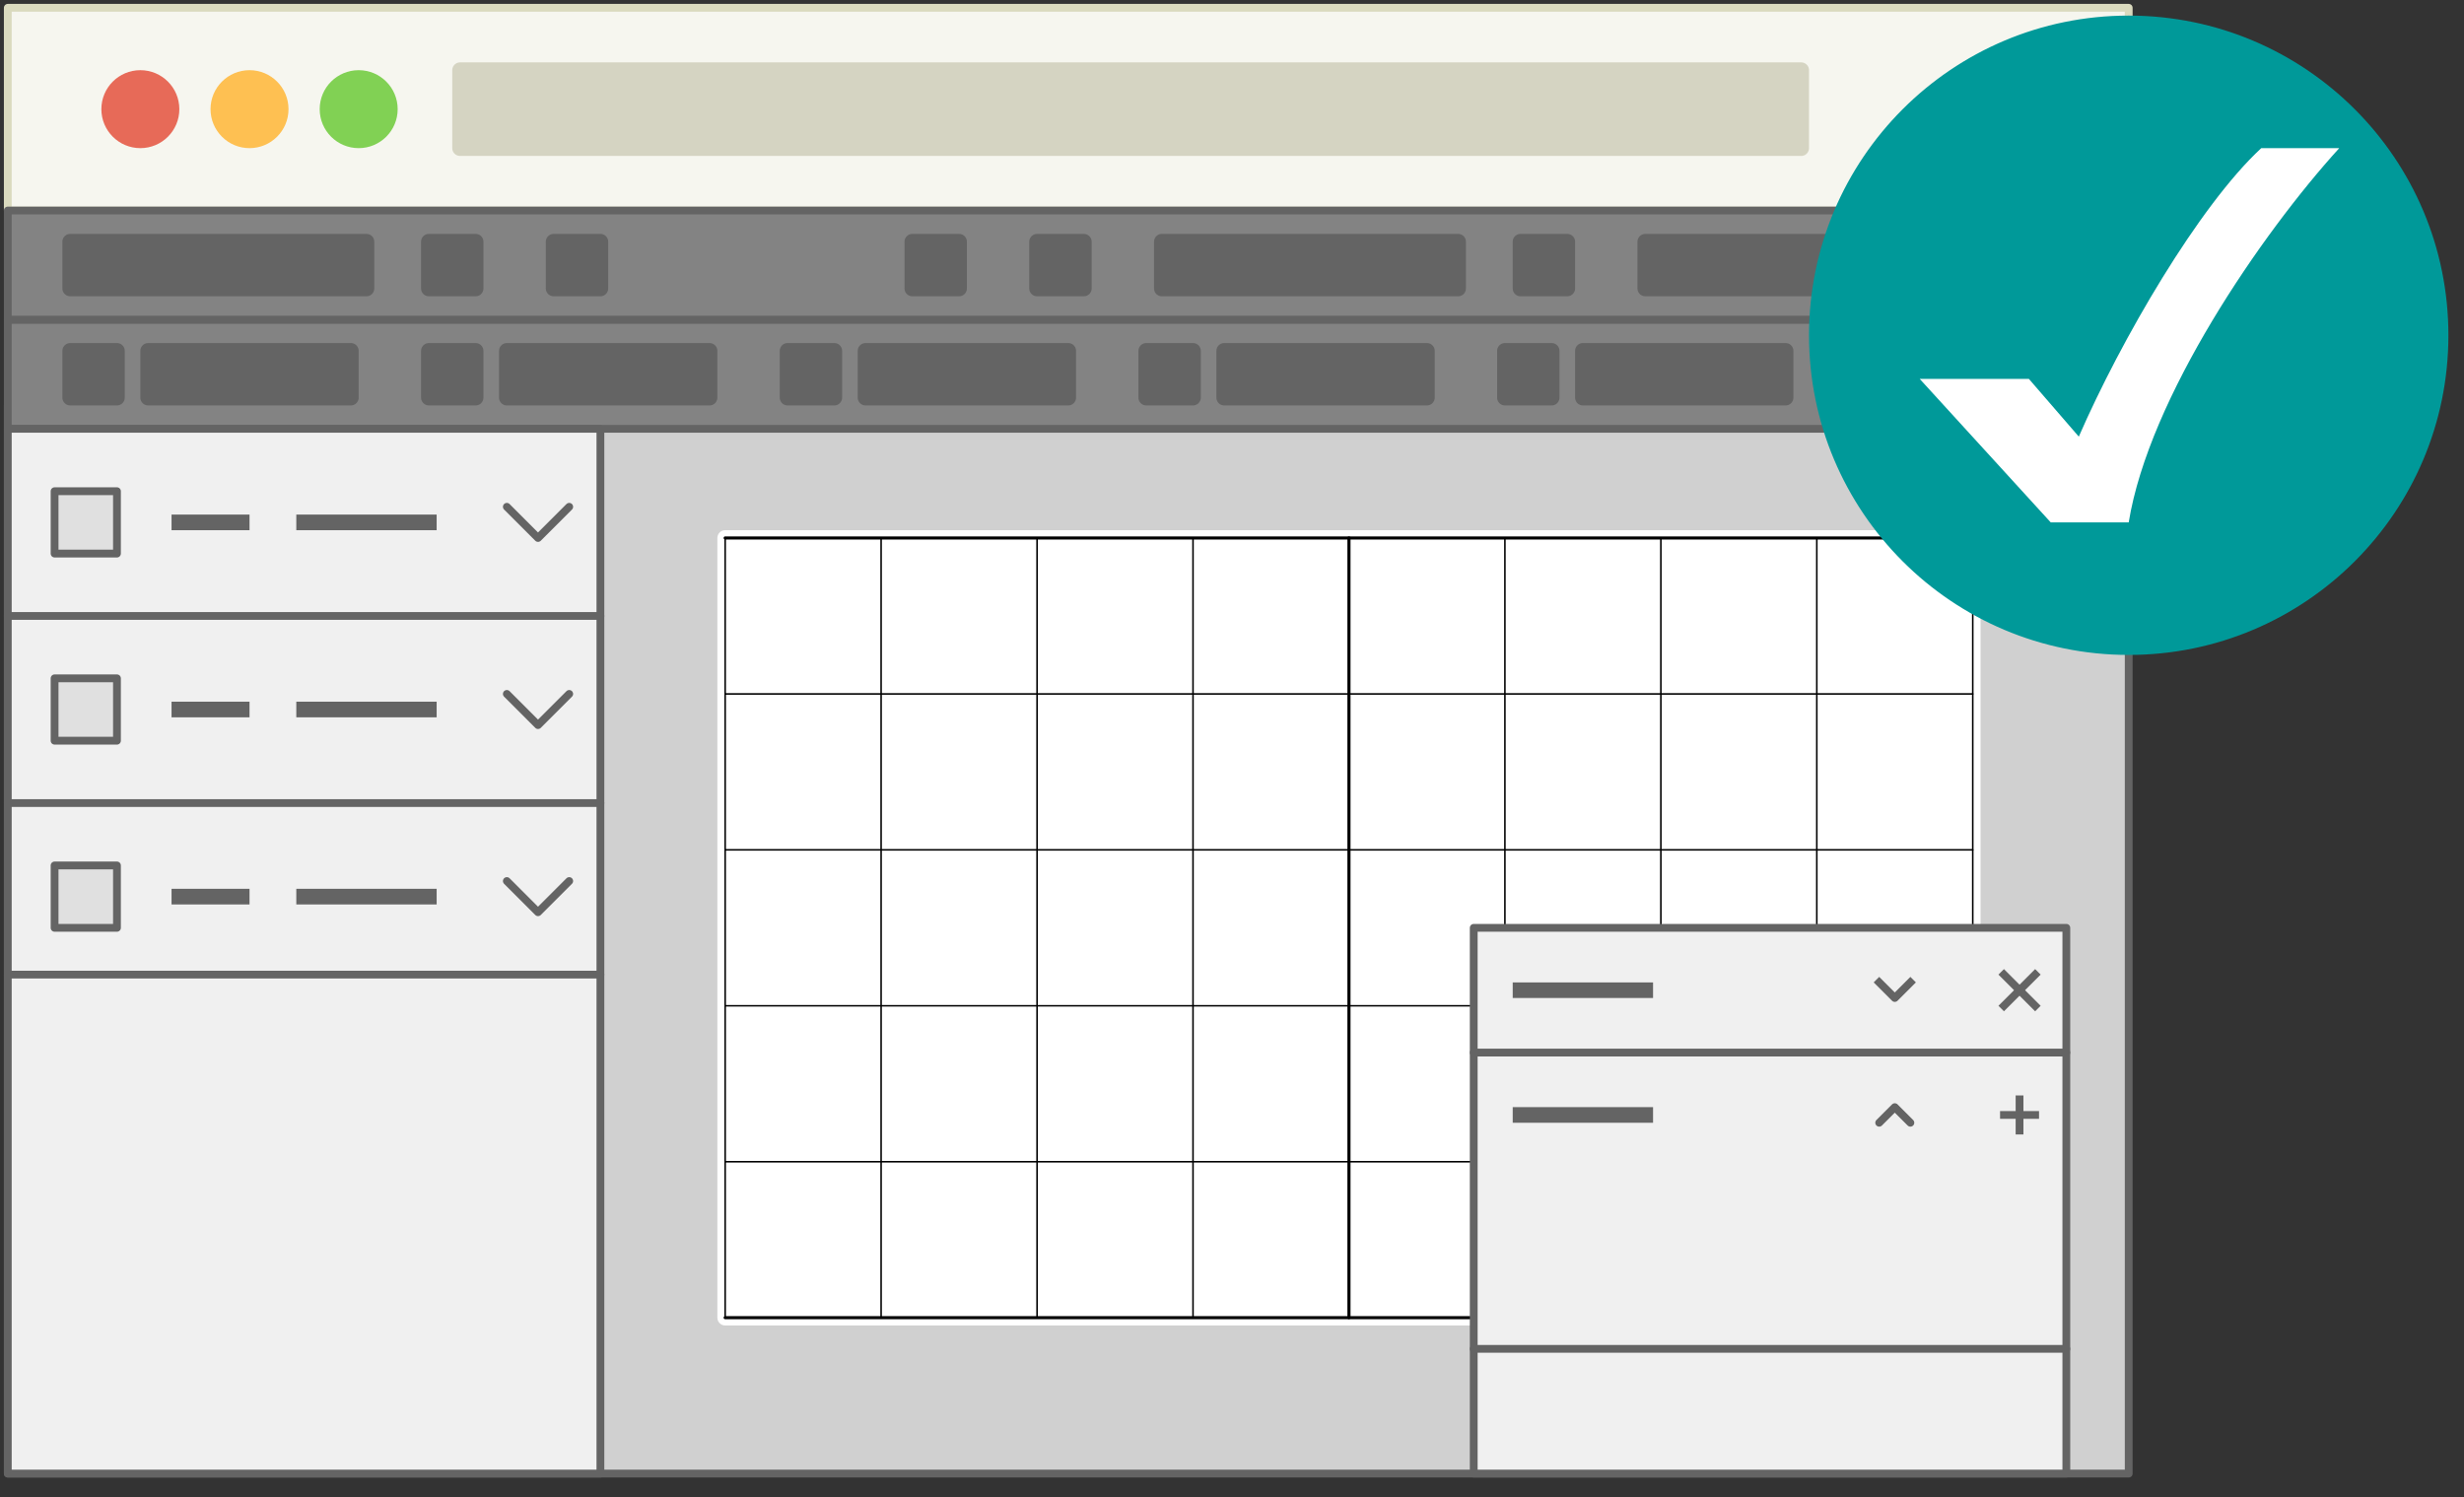 <svg xmlns="http://www.w3.org/2000/svg" width="158" height="96" stroke="#000" stroke-linecap="round" stroke-linejoin="round" fill="#fff" fill-rule="evenodd"><rect width="100%" height="100%" fill="#333333" stroke="none"/><style><![CDATA[.B{stroke:#646464}.C{stroke-width:.5}.D{fill:none}.E{stroke-linejoin:miter}.F{stroke-linecap:square}.G{stroke-width:.1}.H{stroke-width:.2}.I{fill:#646464}]]></style><path fill="#f6f6ef" stroke="#dadabe" d="M.5.5h136v13H.5z" class="C"/><path fill="#d5d4c2" stroke="#d5d4c2" d="M29.5 4.5h86v5h-86z" class="E"/><g class="B C"><path fill="#d0d0d0" d="M.5 26h136v68.5H.5z"/><path d="M.5 27.5h136v-7h-4H4.4.5z" fill="#838383"/><path d="M38.5 94.5v-67H.5v63 4z" fill="#f0f0f0"/><path d="M.5 39.5h38m-38 12h38m-38 11h38" class="D"/><path d="M3.5 31.5h4v4h-4zm0 12h4v4h-4zm0 12h4v4h-4z" fill="#e0e0e0" class="E"/></g><g class="D B"><path d="M11.5 33.5h4m4 0h8" class="F"/><path d="M32.5 32.5l2 2 2-2" class="C"/><path d="M11.5 45.5h4m4 0h8" class="F"/><path d="M32.5 44.5l2 2 2-2" class="C"/><path d="M11.5 57.5h4m4 0h8" class="F"/><path d="M32.5 56.5l2 2 2-2" class="C"/></g><path stroke="#fff" d="M46.5 34.5h80v50h-80z" class="E"/><g class="D"><path d="M96.5 84.5v-50m10 50v-50m10 50v-50" class="G"/><path d="M86.5 84.5v-50" class="H"/><path d="M126.5 84.5v-50" class="G"/><path d="M126.5 84.5h-80" class="H"/><g class="G"><path d="M126.5 44.5h-80m80 10h-80m80 10h-80m80 10h-80m0 10v-50"/><path d="M56.5 84.5v-50m10 50v-50m10 50v-50"/></g><path d="M126.5 34.5h-80" class="H"/></g><g class="B C"><path d="M94.5 94.5v-35h38v35z" fill="#f0f0f0"/><path d="M94.5 67.5h38" class="D"/></g><g class="F B D"><path d="M97.5 63.5h8"/><path d="M120.5 63l1 1 1-1" class="C"/></g><g class="B C D E F"><path d="M130.5 62.5l-2 2"/><path d="M128.5 62.5l2 2"/></g><g class="C B D"><path d="M94.5 86.5h38"/><path d="M122.5 72l-1-1-1 1" class="E"/></g><g class="B C D F"><path d="M129.5 70.5v2"/><path d="M128.5 71.5h2"/></g><path d="M97.5 71.5h8" class="B D F"/><path d="M.5 20.5h136v-7h-4H4.4.5z" fill="#838383" class="B C"/><path d="M74.5 15.5h19v3h-19zm-16 0h3v3h-3zm8 0h3v3h-3zm31 0h3v3h-3zm8 0h19v3h-19z" class="E I B"/><rect height="3" rx=".5" width="3" x="128.5" y="15.5" class="B I"/><path d="M27.5 15.5h3v3h-3zm-23 0h19v3h-19zm5 7h13v3h-13zm-5 0h3v3h-3zm28 0h13v3h-13zm-5 0h3v3h-3zm23 0h3v3h-3zm5 0h13v3h-13zm18 0h3v3h-3zm5 0h13v3h-13zm18 0h3v3h-3zm5 0h13v3h-13zm-66-7h3v3h-3z" class="E B I"/><g stroke="none"><circle cx="23" cy="7" fill="#81d154" r="2.5"/><circle cx="16" cy="7" fill="#fec052" r="2.5"/><circle cx="9" cy="7" fill="#e76a58" r="2.5"/></g><circle cx="136.5" cy="21.5" fill="#099" stroke="#099" r="20"/><path d="M133.3 28C136 21.8 141 13.2 145 9.5h5c-5 5.5-12.2 16-13.5 24h-5l-8.4-9.2h7z" stroke="none"/></svg>